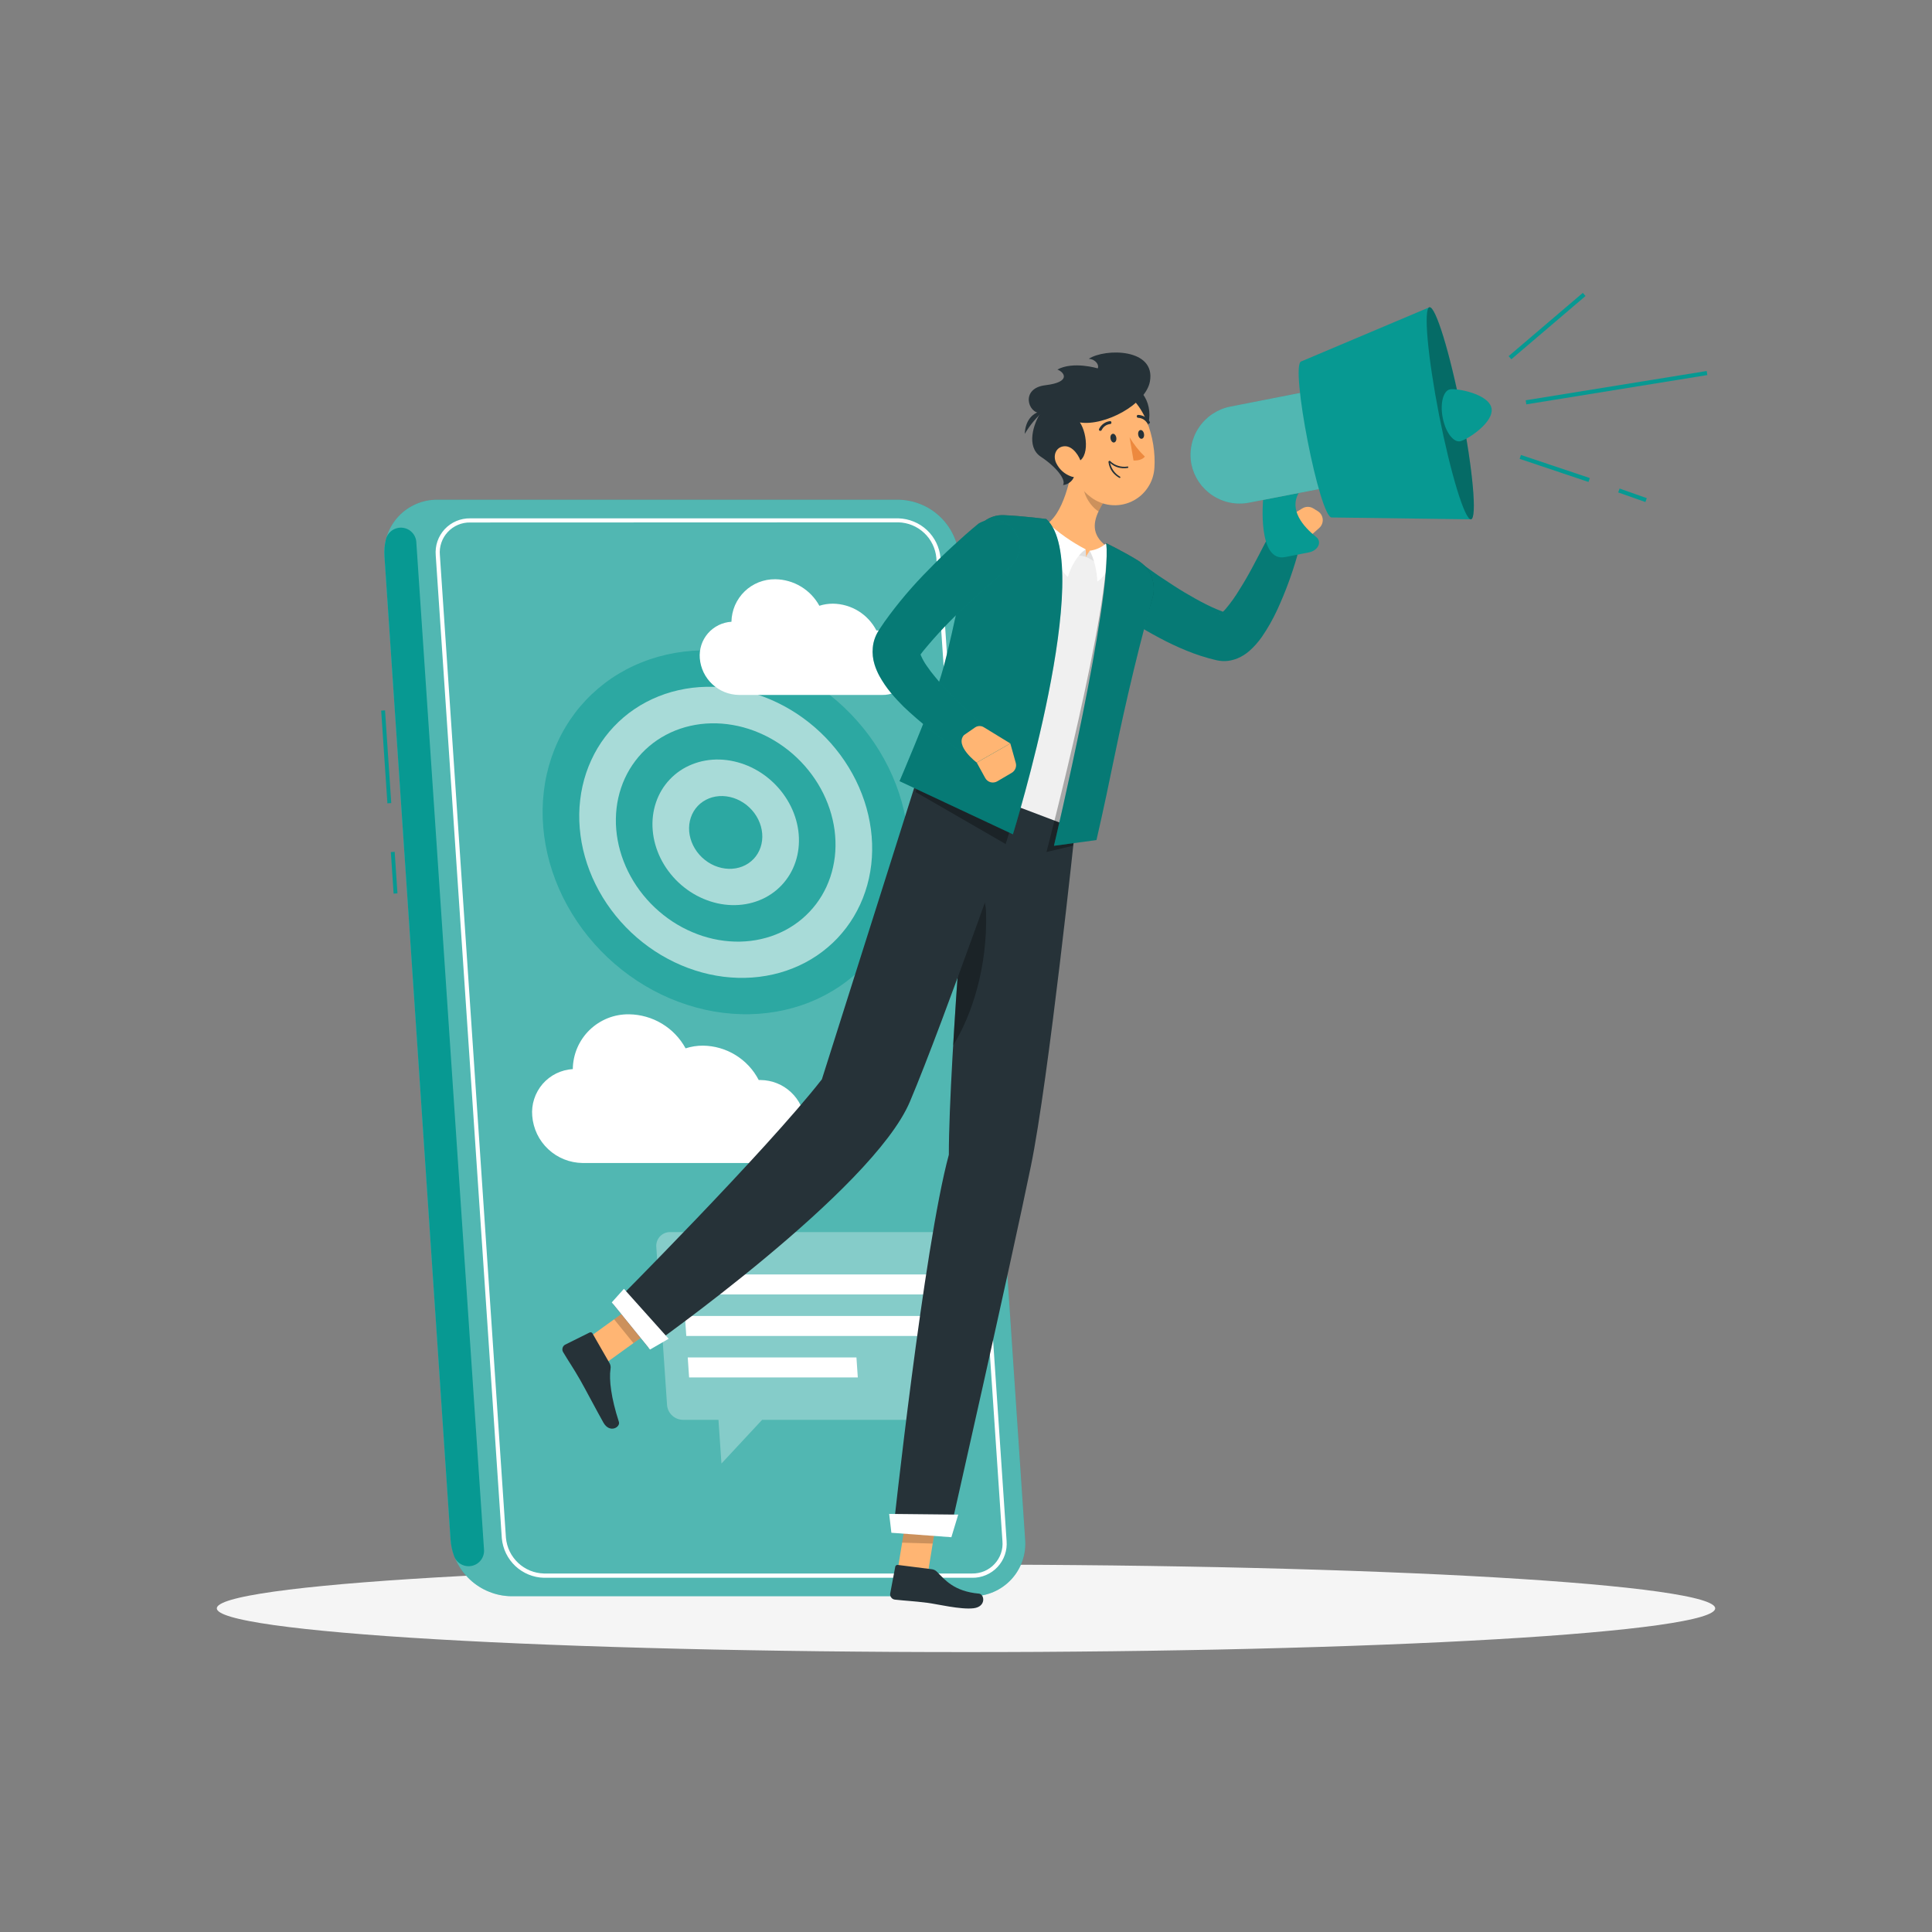 <?xml version="1.0" encoding="UTF-8"?><svg xmlns="http://www.w3.org/2000/svg" xmlns:xlink="http://www.w3.org/1999/xlink" contentScriptType="text/ecmascript" width="300" zoomAndPan="magnify" contentStyleType="text/css" viewBox="0 0 300 300" height="300" preserveAspectRatio="xMidYMid meet" version="1.0"><rect x="0" y="0" width="300" height="300" fill="#808080" stroke="none"/><defs><filter x="0%" y="0%" width="100%" xmlns:xlink="http://www.w3.org/1999/xlink" xlink:type="simple" xlink:actuate="onLoad" height="100%" id="filter-remove-color" xlink:show="other"><feColorMatrix values="0 0 0 0 1 0 0 0 0 1 0 0 0 0 1 0 0 0 1 0" color-interpolation-filters="sRGB"/></filter><mask id="mask-0"><g filter="url(#filter-remove-color)"><rect x="-30" width="360" fill="rgb(0%, 0%, 0%)" y="-30" height="360" fill-opacity="0.498"/></g></mask><clipPath id="clip-0"><rect x="0" width="82" y="0" height="82"/></clipPath></defs><path fill="rgb(96.078%, 96.078%, 96.078%)" d="M 266.336 249.742 C 266.336 249.855 266.289 249.965 266.195 250.078 C 266.102 250.188 265.961 250.301 265.773 250.41 C 265.586 250.52 265.355 250.629 265.074 250.742 C 264.797 250.852 264.469 250.961 264.098 251.07 C 263.727 251.18 263.309 251.285 262.848 251.395 C 262.387 251.504 261.879 251.609 261.324 251.715 C 260.773 251.82 260.176 251.926 259.535 252.031 C 258.891 252.137 258.207 252.242 257.48 252.344 C 256.75 252.445 255.98 252.547 255.164 252.648 C 254.352 252.75 253.496 252.848 252.598 252.945 C 251.699 253.043 250.762 253.141 249.781 253.234 C 248.805 253.332 247.785 253.426 246.727 253.516 C 245.672 253.609 244.574 253.699 243.441 253.789 C 242.305 253.879 241.137 253.969 239.926 254.055 C 238.719 254.141 237.477 254.223 236.199 254.305 C 234.918 254.387 233.605 254.469 232.262 254.547 C 230.914 254.625 229.535 254.703 228.125 254.777 C 226.715 254.852 225.273 254.922 223.801 254.996 C 222.328 255.066 220.828 255.133 219.301 255.199 C 217.77 255.266 216.215 255.328 214.633 255.391 C 213.047 255.453 211.441 255.512 209.809 255.57 C 208.176 255.625 206.52 255.68 204.84 255.734 C 203.16 255.785 201.461 255.836 199.738 255.883 C 198.02 255.93 196.277 255.977 194.52 256.02 C 192.762 256.062 190.984 256.102 189.191 256.141 C 187.398 256.176 185.594 256.211 183.77 256.242 C 181.949 256.277 180.113 256.305 178.266 256.332 C 176.422 256.359 174.562 256.383 172.695 256.406 C 170.828 256.426 168.953 256.445 167.07 256.461 C 165.188 256.48 163.297 256.492 161.402 256.504 C 159.508 256.516 157.609 256.523 155.707 256.527 C 153.805 256.535 151.902 256.535 150 256.535 C 148.098 256.535 146.191 256.535 144.293 256.527 C 142.391 256.523 140.492 256.516 138.598 256.504 C 136.703 256.492 134.812 256.48 132.93 256.461 C 131.047 256.445 129.172 256.426 127.305 256.406 C 125.438 256.383 123.578 256.359 121.734 256.332 C 119.887 256.305 118.051 256.277 116.23 256.242 C 114.406 256.211 112.602 256.176 110.809 256.141 C 109.016 256.102 107.238 256.062 105.48 256.02 C 103.723 255.977 101.98 255.93 100.262 255.883 C 98.539 255.836 96.84 255.785 95.16 255.734 C 93.48 255.68 91.824 255.625 90.191 255.57 C 88.559 255.512 86.953 255.453 85.367 255.391 C 83.785 255.328 82.23 255.266 80.699 255.199 C 79.172 255.133 77.672 255.066 76.199 254.996 C 74.727 254.922 73.285 254.852 71.875 254.777 C 70.465 254.703 69.086 254.625 67.738 254.547 C 66.395 254.469 65.082 254.387 63.801 254.305 C 62.523 254.223 61.281 254.141 60.074 254.055 C 58.863 253.969 57.695 253.879 56.559 253.789 C 55.426 253.699 54.328 253.609 53.273 253.516 C 52.215 253.426 51.195 253.332 50.219 253.234 C 49.238 253.141 48.301 253.043 47.402 252.945 C 46.504 252.848 45.648 252.75 44.836 252.648 C 44.02 252.547 43.25 252.445 42.52 252.344 C 41.793 252.242 41.109 252.137 40.465 252.031 C 39.824 251.926 39.227 251.82 38.676 251.715 C 38.121 251.609 37.613 251.504 37.152 251.395 C 36.691 251.285 36.273 251.18 35.902 251.07 C 35.531 250.961 35.203 250.852 34.926 250.742 C 34.645 250.629 34.414 250.52 34.227 250.41 C 34.039 250.301 33.898 250.188 33.805 250.078 C 33.711 249.965 33.664 249.855 33.664 249.742 C 33.664 249.633 33.711 249.523 33.805 249.41 C 33.898 249.301 34.039 249.188 34.227 249.078 C 34.414 248.969 34.645 248.855 34.926 248.746 C 35.203 248.637 35.531 248.527 35.902 248.418 C 36.273 248.309 36.691 248.203 37.152 248.094 C 37.613 247.984 38.121 247.879 38.676 247.773 C 39.227 247.664 39.824 247.559 40.465 247.457 C 41.109 247.352 41.793 247.246 42.52 247.145 C 43.25 247.043 44.02 246.941 44.836 246.84 C 45.648 246.738 46.504 246.641 47.402 246.543 C 48.301 246.445 49.238 246.348 50.219 246.254 C 51.195 246.156 52.215 246.062 53.273 245.969 C 54.328 245.879 55.426 245.789 56.559 245.699 C 57.695 245.609 58.863 245.52 60.074 245.434 C 61.281 245.348 62.523 245.266 63.801 245.184 C 65.082 245.102 66.395 245.02 67.738 244.941 C 69.086 244.863 70.465 244.785 71.875 244.711 C 73.285 244.637 74.727 244.562 76.199 244.492 C 77.672 244.422 79.172 244.355 80.699 244.289 C 82.23 244.223 83.785 244.16 85.367 244.098 C 86.953 244.035 88.559 243.977 90.191 243.918 C 91.824 243.859 93.48 243.805 95.16 243.754 C 96.84 243.703 98.539 243.652 100.262 243.605 C 101.98 243.555 103.723 243.512 105.48 243.469 C 107.238 243.426 109.016 243.387 110.809 243.348 C 112.602 243.312 114.406 243.277 116.23 243.246 C 118.051 243.211 119.887 243.184 121.734 243.156 C 123.578 243.129 125.438 243.105 127.305 243.082 C 129.172 243.062 131.047 243.043 132.93 243.027 C 134.812 243.008 136.703 242.996 138.598 242.984 C 140.492 242.973 142.391 242.965 144.293 242.961 C 146.191 242.953 148.098 242.953 150 242.953 C 151.902 242.953 153.805 242.953 155.707 242.961 C 157.609 242.965 159.508 242.973 161.402 242.984 C 163.297 242.996 165.188 243.008 167.07 243.027 C 168.953 243.043 170.828 243.062 172.695 243.082 C 174.562 243.105 176.422 243.129 178.266 243.156 C 180.113 243.184 181.949 243.211 183.77 243.246 C 185.594 243.277 187.398 243.312 189.191 243.348 C 190.984 243.387 192.762 243.426 194.52 243.469 C 196.277 243.512 198.02 243.555 199.738 243.605 C 201.461 243.652 203.16 243.703 204.84 243.754 C 206.52 243.805 208.176 243.859 209.809 243.918 C 211.441 243.977 213.047 244.035 214.633 244.098 C 216.215 244.16 217.77 244.223 219.301 244.289 C 220.828 244.355 222.328 244.422 223.801 244.492 C 225.273 244.562 226.715 244.637 228.125 244.711 C 229.535 244.785 230.914 244.863 232.262 244.941 C 233.605 245.02 234.918 245.102 236.199 245.184 C 237.477 245.266 238.719 245.348 239.926 245.434 C 241.137 245.52 242.305 245.609 243.441 245.699 C 244.574 245.789 245.672 245.879 246.727 245.969 C 247.785 246.062 248.805 246.156 249.781 246.254 C 250.762 246.348 251.699 246.445 252.598 246.543 C 253.496 246.641 254.352 246.738 255.164 246.84 C 255.98 246.941 256.75 247.043 257.48 247.145 C 258.207 247.246 258.891 247.352 259.535 247.457 C 260.176 247.559 260.773 247.664 261.324 247.773 C 261.879 247.879 262.387 247.984 262.848 248.094 C 263.309 248.203 263.727 248.309 264.098 248.418 C 264.469 248.527 264.797 248.637 265.074 248.746 C 265.355 248.855 265.586 248.969 265.773 249.078 C 265.961 249.188 266.102 249.301 266.195 249.41 C 266.289 249.523 266.336 249.633 266.336 249.742 Z M 266.336 249.742 " fill-opacity="1" fill-rule="nonzero"/><path fill="rgb(2.75%, 59.999%, 57.249%)" d="M 139.508 77.598 L 67.934 77.598 C 67.367 77.594 66.805 77.645 66.25 77.754 C 65.691 77.867 65.152 78.035 64.633 78.258 C 64.113 78.48 63.621 78.754 63.156 79.078 C 62.691 79.402 62.266 79.773 61.879 80.188 C 61.492 80.602 61.152 81.051 60.859 81.535 C 60.566 82.02 60.324 82.531 60.137 83.066 C 59.949 83.598 59.816 84.148 59.746 84.711 C 59.672 85.273 59.656 85.836 59.699 86.398 L 69.961 239.039 C 70.008 239.629 70.109 240.211 70.266 240.781 C 70.418 241.352 70.625 241.902 70.883 242.434 C 71.141 242.969 71.445 243.473 71.793 243.949 C 72.145 244.426 72.535 244.863 72.969 245.27 C 73.398 245.672 73.863 246.035 74.363 246.352 C 74.859 246.672 75.383 246.941 75.934 247.16 C 76.48 247.383 77.043 247.555 77.625 247.672 C 78.203 247.789 78.789 247.852 79.379 247.859 L 150.953 247.859 C 151.52 247.867 152.082 247.812 152.641 247.703 C 153.195 247.594 153.734 247.426 154.258 247.203 C 154.781 246.98 155.273 246.703 155.738 246.379 C 156.203 246.051 156.629 245.68 157.016 245.266 C 157.402 244.852 157.742 244.402 158.035 243.914 C 158.328 243.43 158.566 242.918 158.754 242.383 C 158.941 241.844 159.07 241.297 159.141 240.734 C 159.215 240.172 159.227 239.605 159.18 239.039 L 148.922 86.398 C 148.871 85.812 148.77 85.234 148.613 84.664 C 148.457 84.094 148.25 83.543 147.992 83.012 C 147.734 82.48 147.434 81.977 147.082 81.504 C 146.73 81.027 146.34 80.586 145.91 80.184 C 145.477 79.781 145.016 79.422 144.516 79.102 C 144.02 78.785 143.496 78.516 142.949 78.297 C 142.402 78.074 141.84 77.906 141.258 77.789 C 140.68 77.672 140.098 77.605 139.508 77.598 Z M 139.508 77.598 " fill-opacity="1" fill-rule="nonzero"/><path fill="rgb(100%, 100%, 100%)" d="M 139.508 77.598 L 67.934 77.598 C 67.367 77.594 66.805 77.645 66.25 77.754 C 65.691 77.867 65.152 78.035 64.633 78.258 C 64.113 78.48 63.621 78.754 63.156 79.078 C 62.691 79.402 62.266 79.773 61.879 80.188 C 61.492 80.602 61.152 81.051 60.859 81.535 C 60.566 82.02 60.324 82.531 60.137 83.066 C 59.949 83.598 59.816 84.148 59.746 84.711 C 59.672 85.273 59.656 85.836 59.699 86.398 L 69.961 239.039 C 70.008 239.629 70.109 240.211 70.266 240.781 C 70.418 241.352 70.625 241.902 70.883 242.434 C 71.141 242.969 71.445 243.473 71.793 243.949 C 72.145 244.426 72.535 244.863 72.969 245.27 C 73.398 245.672 73.863 246.035 74.363 246.352 C 74.859 246.672 75.383 246.941 75.934 247.16 C 76.48 247.383 77.043 247.555 77.625 247.672 C 78.203 247.789 78.789 247.852 79.379 247.859 L 150.953 247.859 C 151.52 247.867 152.082 247.812 152.641 247.703 C 153.195 247.594 153.734 247.426 154.258 247.203 C 154.781 246.98 155.273 246.703 155.738 246.379 C 156.203 246.051 156.629 245.68 157.016 245.266 C 157.402 244.852 157.742 244.402 158.035 243.914 C 158.328 243.43 158.566 242.918 158.754 242.383 C 158.941 241.844 159.07 241.297 159.141 240.734 C 159.215 240.172 159.227 239.605 159.18 239.039 L 148.922 86.398 C 148.871 85.812 148.77 85.234 148.613 84.664 C 148.457 84.094 148.25 83.543 147.992 83.012 C 147.734 82.48 147.434 81.977 147.082 81.504 C 146.73 81.027 146.34 80.586 145.91 80.184 C 145.477 79.781 145.016 79.422 144.516 79.102 C 144.02 78.785 143.496 78.516 142.949 78.297 C 142.402 78.074 141.84 77.906 141.258 77.789 C 140.68 77.672 140.098 77.605 139.508 77.598 Z M 139.508 77.598 " fill-opacity="0.298" fill-rule="nonzero"/><path fill="rgb(2.75%, 59.999%, 57.249%)" d="M 59.188 110.344 L 59.789 110.305 L 60.754 124.699 L 60.156 124.742 Z M 59.188 110.344 " fill-opacity="1" fill-rule="nonzero"/><path fill="rgb(2.75%, 59.999%, 57.249%)" d="M 60.688 132.312 L 61.285 132.27 L 61.719 138.723 L 61.121 138.766 Z M 60.688 132.312 " fill-opacity="1" fill-rule="nonzero"/><path fill="rgb(2.75%, 59.999%, 57.249%)" d="M 75.156 240.602 C 75.18 240.891 75.152 241.176 75.074 241.457 C 74.992 241.738 74.867 241.996 74.691 242.23 C 74.52 242.465 74.309 242.66 74.062 242.82 C 73.816 242.977 73.551 243.086 73.266 243.148 C 72.98 243.207 72.695 243.219 72.406 243.172 C 72.117 243.129 71.844 243.035 71.59 242.895 C 71.336 242.75 71.113 242.566 70.926 242.344 C 70.738 242.121 70.598 241.871 70.5 241.598 C 70.199 240.781 70.02 239.938 69.961 239.07 L 59.699 86.398 C 59.641 85.535 59.707 84.684 59.902 83.84 C 59.965 83.551 60.074 83.285 60.23 83.039 C 60.387 82.793 60.582 82.582 60.816 82.41 C 61.051 82.234 61.309 82.105 61.59 82.027 C 61.871 81.945 62.156 81.918 62.449 81.941 C 62.738 81.965 63.02 82.039 63.281 82.164 C 63.547 82.289 63.777 82.457 63.98 82.668 C 64.184 82.879 64.344 83.117 64.457 83.387 C 64.574 83.656 64.637 83.938 64.648 84.227 Z M 75.156 240.602 " fill-opacity="1" fill-rule="nonzero"/><path fill="rgb(100%, 100%, 100%)" d="M 150.953 244.996 L 84.457 244.996 C 84.047 244.988 83.641 244.938 83.242 244.855 C 82.84 244.77 82.449 244.648 82.07 244.492 C 81.695 244.336 81.332 244.148 80.988 243.926 C 80.645 243.707 80.32 243.453 80.023 243.176 C 79.727 242.895 79.453 242.59 79.211 242.258 C 78.969 241.93 78.758 241.582 78.578 241.215 C 78.398 240.844 78.254 240.465 78.145 240.07 C 78.031 239.676 77.961 239.273 77.922 238.867 L 67.66 86.23 C 67.629 85.863 67.637 85.496 67.68 85.129 C 67.723 84.762 67.805 84.402 67.926 84.051 C 68.047 83.703 68.203 83.367 68.391 83.051 C 68.582 82.734 68.805 82.441 69.055 82.168 C 69.309 81.898 69.586 81.656 69.887 81.445 C 70.191 81.23 70.512 81.055 70.852 80.91 C 71.195 80.766 71.547 80.656 71.91 80.586 C 72.273 80.516 72.637 80.484 73.008 80.488 L 139.508 80.488 C 139.914 80.5 140.32 80.551 140.719 80.633 C 141.121 80.719 141.512 80.84 141.887 80.996 C 142.266 81.148 142.629 81.34 142.973 81.559 C 143.316 81.781 143.637 82.031 143.938 82.312 C 144.234 82.59 144.508 82.895 144.75 83.227 C 144.992 83.555 145.203 83.902 145.383 84.27 C 145.562 84.637 145.707 85.02 145.82 85.414 C 145.93 85.809 146.004 86.207 146.039 86.617 L 156.301 239.258 C 156.332 239.625 156.324 239.992 156.281 240.359 C 156.234 240.727 156.152 241.082 156.031 241.434 C 155.91 241.781 155.758 242.117 155.566 242.434 C 155.375 242.75 155.156 243.043 154.902 243.316 C 154.652 243.586 154.375 243.828 154.07 244.039 C 153.77 244.25 153.445 244.43 153.105 244.574 C 152.766 244.719 152.414 244.828 152.051 244.898 C 151.691 244.973 151.324 245.004 150.953 244.996 Z M 73.008 81.133 C 72.684 81.125 72.359 81.152 72.039 81.215 C 71.719 81.277 71.41 81.371 71.109 81.5 C 70.809 81.629 70.527 81.785 70.258 81.973 C 69.992 82.16 69.75 82.371 69.527 82.609 C 69.305 82.848 69.109 83.109 68.941 83.387 C 68.777 83.668 68.641 83.961 68.535 84.27 C 68.43 84.578 68.355 84.895 68.316 85.219 C 68.277 85.543 68.273 85.867 68.305 86.191 L 78.562 238.801 C 78.598 239.168 78.664 239.531 78.762 239.887 C 78.859 240.242 78.992 240.586 79.152 240.918 C 79.316 241.25 79.504 241.566 79.727 241.863 C 79.945 242.16 80.188 242.434 80.457 242.688 C 80.727 242.941 81.016 243.168 81.328 243.367 C 81.637 243.566 81.965 243.738 82.305 243.879 C 82.648 244.02 83 244.125 83.359 244.203 C 83.723 244.277 84.086 244.32 84.457 244.332 L 150.953 244.332 C 151.281 244.34 151.602 244.309 151.922 244.246 C 152.242 244.188 152.551 244.09 152.852 243.965 C 153.152 243.836 153.434 243.68 153.703 243.492 C 153.969 243.305 154.215 243.094 154.434 242.852 C 154.656 242.613 154.852 242.355 155.02 242.074 C 155.188 241.797 155.324 241.504 155.43 241.195 C 155.535 240.887 155.605 240.57 155.645 240.246 C 155.684 239.922 155.688 239.598 155.656 239.273 L 145.398 86.641 C 145.363 86.273 145.301 85.91 145.199 85.555 C 145.102 85.199 144.969 84.855 144.809 84.523 C 144.648 84.191 144.457 83.875 144.238 83.578 C 144.02 83.281 143.773 83.004 143.504 82.754 C 143.234 82.5 142.945 82.273 142.637 82.074 C 142.324 81.875 142 81.703 141.656 81.562 C 141.316 81.422 140.965 81.312 140.602 81.238 C 140.242 81.16 139.875 81.117 139.508 81.109 Z M 73.008 81.133 " fill-opacity="1" fill-rule="nonzero"/><g mask="url(#mask-0)"><g transform="matrix(1, 0, 0, 1, 72, 88)"><g id="source-5" clip-path="url(#clip-0)"><path fill="rgb(2.75%, 59.999%, 57.249%)" d="M 59.047 21.82 C 59.758 22.492 60.438 23.195 61.086 23.926 C 61.734 24.656 62.352 25.414 62.93 26.195 C 63.512 26.98 64.051 27.785 64.559 28.613 C 65.062 29.441 65.531 30.289 65.957 31.152 C 66.383 32.016 66.77 32.895 67.113 33.789 C 67.457 34.68 67.754 35.582 68.012 36.496 C 68.27 37.406 68.48 38.324 68.648 39.25 C 68.816 40.172 68.941 41.094 69.02 42.02 C 69.098 42.945 69.129 43.867 69.113 44.785 C 69.102 45.703 69.039 46.613 68.934 47.516 C 68.832 48.418 68.68 49.309 68.484 50.188 C 68.289 51.062 68.051 51.926 67.766 52.77 C 67.484 53.613 67.156 54.438 66.789 55.242 C 66.418 56.047 66.008 56.824 65.559 57.578 C 65.105 58.336 64.617 59.062 64.086 59.762 C 63.559 60.461 62.992 61.125 62.391 61.762 C 61.789 62.398 61.156 63 60.488 63.566 C 59.82 64.133 59.121 64.664 58.395 65.156 C 57.664 65.648 56.91 66.102 56.129 66.516 C 55.344 66.93 54.539 67.301 53.715 67.629 C 52.887 67.961 52.039 68.246 51.172 68.492 C 50.309 68.734 49.43 68.934 48.531 69.09 C 47.637 69.246 46.734 69.355 45.816 69.422 C 44.902 69.484 43.98 69.508 43.051 69.48 C 42.125 69.453 41.195 69.383 40.262 69.266 C 39.332 69.152 38.402 68.992 37.477 68.785 C 36.555 68.578 35.637 68.328 34.727 68.035 C 33.812 67.742 32.914 67.406 32.027 67.031 C 31.141 66.652 30.27 66.234 29.418 65.777 C 28.562 65.316 27.727 64.82 26.91 64.285 C 26.098 63.75 25.309 63.18 24.539 62.57 C 23.773 61.965 23.035 61.324 22.324 60.652 C 21.613 59.98 20.934 59.277 20.285 58.547 C 19.637 57.816 19.023 57.059 18.441 56.277 C 17.863 55.492 17.32 54.688 16.816 53.859 C 16.309 53.031 15.844 52.184 15.414 51.32 C 14.988 50.457 14.605 49.578 14.262 48.684 C 13.918 47.793 13.617 46.891 13.359 45.977 C 13.102 45.066 12.891 44.148 12.723 43.223 C 12.555 42.301 12.434 41.379 12.355 40.453 C 12.277 39.527 12.246 38.605 12.258 37.688 C 12.273 36.77 12.332 35.859 12.438 34.957 C 12.543 34.055 12.691 33.164 12.887 32.285 C 13.082 31.41 13.324 30.547 13.605 29.703 C 13.891 28.859 14.215 28.035 14.586 27.23 C 14.953 26.426 15.363 25.648 15.816 24.895 C 16.266 24.137 16.758 23.41 17.285 22.711 C 17.812 22.012 18.379 21.348 18.98 20.711 C 19.582 20.074 20.219 19.473 20.887 18.906 C 21.555 18.34 22.25 17.809 22.98 17.316 C 23.707 16.824 24.465 16.371 25.246 15.957 C 26.027 15.543 26.832 15.172 27.66 14.844 C 28.488 14.512 29.332 14.227 30.199 13.98 C 31.066 13.738 31.945 13.539 32.84 13.383 C 33.734 13.227 34.641 13.117 35.555 13.051 C 36.473 12.988 37.395 12.965 38.32 12.992 C 39.25 13.02 40.18 13.09 41.109 13.207 C 42.043 13.32 42.969 13.48 43.895 13.688 C 44.82 13.895 45.738 14.145 46.648 14.438 C 47.559 14.73 48.457 15.066 49.344 15.441 C 50.23 15.82 51.102 16.238 51.957 16.695 C 52.812 17.156 53.645 17.652 54.461 18.188 C 55.273 18.723 56.066 19.293 56.832 19.902 C 57.598 20.508 58.336 21.148 59.047 21.82 Z M 59.047 21.82 " fill-opacity="1" fill-rule="nonzero"/><path fill="rgb(100%, 100%, 100%)" d="M 55.375 25.711 C 55.945 26.246 56.488 26.809 57.008 27.395 C 57.523 27.98 58.016 28.586 58.48 29.211 C 58.945 29.84 59.379 30.484 59.781 31.145 C 60.188 31.809 60.559 32.484 60.902 33.176 C 61.242 33.867 61.551 34.57 61.824 35.285 C 62.102 36 62.34 36.719 62.547 37.449 C 62.75 38.18 62.922 38.914 63.055 39.652 C 63.191 40.391 63.289 41.129 63.352 41.871 C 63.414 42.609 63.438 43.348 63.426 44.082 C 63.418 44.816 63.367 45.543 63.285 46.266 C 63.199 46.988 63.082 47.699 62.926 48.402 C 62.77 49.105 62.578 49.793 62.348 50.469 C 62.121 51.145 61.863 51.805 61.566 52.445 C 61.27 53.09 60.941 53.711 60.582 54.316 C 60.223 54.922 59.828 55.504 59.406 56.062 C 58.984 56.621 58.531 57.152 58.051 57.664 C 57.57 58.172 57.062 58.652 56.527 59.105 C 55.992 59.559 55.434 59.984 54.852 60.379 C 54.27 60.77 53.664 61.133 53.039 61.465 C 52.414 61.797 51.77 62.094 51.105 62.355 C 50.445 62.621 49.77 62.852 49.074 63.047 C 48.383 63.242 47.68 63.402 46.965 63.523 C 46.246 63.648 45.523 63.738 44.789 63.789 C 44.059 63.84 43.32 63.855 42.578 63.836 C 41.836 63.816 41.094 63.758 40.348 63.668 C 39.602 63.574 38.859 63.445 38.121 63.281 C 37.379 63.117 36.645 62.914 35.918 62.68 C 35.188 62.445 34.469 62.18 33.762 61.875 C 33.051 61.574 32.355 61.238 31.672 60.871 C 30.988 60.508 30.32 60.109 29.668 59.68 C 29.016 59.25 28.383 58.797 27.77 58.309 C 27.156 57.824 26.566 57.312 25.996 56.773 C 25.43 56.238 24.887 55.676 24.367 55.09 C 23.848 54.508 23.355 53.898 22.895 53.273 C 22.43 52.648 21.996 52.004 21.59 51.34 C 21.184 50.676 20.812 50 20.473 49.309 C 20.129 48.617 19.82 47.914 19.547 47.199 C 19.273 46.488 19.031 45.766 18.828 45.035 C 18.621 44.305 18.449 43.57 18.316 42.832 C 18.184 42.094 18.086 41.355 18.023 40.613 C 17.961 39.875 17.934 39.137 17.945 38.402 C 17.957 37.668 18.004 36.941 18.09 36.219 C 18.172 35.496 18.293 34.785 18.449 34.082 C 18.605 33.383 18.797 32.691 19.023 32.016 C 19.25 31.34 19.512 30.68 19.809 30.039 C 20.102 29.395 20.43 28.773 20.789 28.168 C 21.152 27.562 21.543 26.984 21.965 26.426 C 22.391 25.863 22.844 25.332 23.324 24.824 C 23.805 24.312 24.312 23.832 24.848 23.379 C 25.379 22.926 25.938 22.5 26.523 22.109 C 27.105 21.715 27.707 21.352 28.336 21.02 C 28.961 20.691 29.605 20.391 30.266 20.129 C 30.926 19.863 31.605 19.633 32.297 19.438 C 32.988 19.242 33.695 19.086 34.41 18.961 C 35.125 18.836 35.852 18.746 36.582 18.695 C 37.316 18.645 38.051 18.629 38.797 18.648 C 39.539 18.668 40.281 18.727 41.027 18.82 C 41.77 18.91 42.512 19.039 43.254 19.203 C 43.992 19.371 44.727 19.57 45.457 19.805 C 46.184 20.039 46.902 20.305 47.613 20.609 C 48.32 20.91 49.02 21.246 49.703 21.613 C 50.387 21.98 51.055 22.375 51.707 22.805 C 52.355 23.234 52.988 23.691 53.602 24.176 C 54.215 24.66 54.805 25.172 55.375 25.711 Z M 55.375 25.711 " fill-opacity="1" fill-rule="nonzero"/><path fill="rgb(2.75%, 59.999%, 57.249%)" d="M 51.703 29.621 C 52.129 30.023 52.535 30.445 52.926 30.883 C 53.312 31.32 53.684 31.777 54.031 32.246 C 54.379 32.715 54.703 33.199 55.008 33.695 C 55.312 34.191 55.59 34.699 55.848 35.219 C 56.102 35.738 56.332 36.266 56.539 36.801 C 56.746 37.336 56.926 37.879 57.078 38.426 C 57.234 38.973 57.359 39.523 57.461 40.078 C 57.562 40.629 57.637 41.184 57.68 41.738 C 57.727 42.293 57.746 42.848 57.738 43.398 C 57.73 43.949 57.695 44.496 57.633 45.035 C 57.566 45.578 57.477 46.113 57.359 46.637 C 57.242 47.164 57.102 47.68 56.93 48.188 C 56.758 48.695 56.562 49.188 56.344 49.672 C 56.121 50.152 55.875 50.621 55.605 51.074 C 55.332 51.527 55.039 51.961 54.723 52.383 C 54.406 52.801 54.066 53.203 53.703 53.582 C 53.344 53.965 52.961 54.324 52.562 54.664 C 52.16 55.004 51.742 55.324 51.305 55.617 C 50.867 55.914 50.414 56.184 49.945 56.434 C 49.477 56.68 48.992 56.902 48.496 57.102 C 48 57.301 47.492 57.473 46.973 57.617 C 46.453 57.766 45.926 57.883 45.391 57.977 C 44.852 58.07 44.309 58.137 43.762 58.176 C 43.211 58.215 42.656 58.227 42.102 58.211 C 41.543 58.195 40.988 58.152 40.43 58.082 C 39.871 58.012 39.312 57.918 38.758 57.793 C 38.203 57.668 37.652 57.52 37.105 57.344 C 36.559 57.168 36.02 56.965 35.488 56.738 C 34.957 56.512 34.434 56.262 33.922 55.988 C 33.41 55.711 32.906 55.414 32.418 55.094 C 31.93 54.77 31.457 54.43 30.996 54.062 C 30.535 53.699 30.094 53.316 29.668 52.914 C 29.242 52.508 28.832 52.09 28.445 51.648 C 28.055 51.211 27.688 50.758 27.34 50.285 C 26.992 49.816 26.664 49.332 26.363 48.836 C 26.059 48.34 25.781 47.832 25.523 47.312 C 25.27 46.793 25.035 46.266 24.832 45.73 C 24.625 45.195 24.445 44.656 24.293 44.109 C 24.137 43.559 24.008 43.008 23.91 42.457 C 23.809 41.902 23.734 41.348 23.688 40.793 C 23.641 40.238 23.621 39.684 23.633 39.133 C 23.641 38.582 23.676 38.039 23.738 37.496 C 23.801 36.953 23.891 36.422 24.008 35.895 C 24.125 35.367 24.27 34.852 24.441 34.344 C 24.609 33.836 24.805 33.344 25.027 32.859 C 25.25 32.379 25.496 31.91 25.766 31.457 C 26.035 31.008 26.332 30.57 26.648 30.152 C 26.965 29.73 27.305 29.332 27.664 28.949 C 28.027 28.57 28.406 28.207 28.809 27.867 C 29.207 27.527 29.629 27.211 30.066 26.914 C 30.504 26.621 30.957 26.348 31.426 26.102 C 31.895 25.852 32.375 25.629 32.871 25.43 C 33.371 25.234 33.879 25.062 34.395 24.914 C 34.914 24.77 35.445 24.648 35.98 24.555 C 36.516 24.461 37.062 24.395 37.609 24.355 C 38.16 24.32 38.711 24.305 39.27 24.32 C 39.824 24.336 40.383 24.379 40.941 24.449 C 41.5 24.52 42.059 24.617 42.613 24.738 C 43.168 24.863 43.719 25.012 44.266 25.188 C 44.809 25.363 45.348 25.566 45.883 25.793 C 46.414 26.02 46.938 26.27 47.449 26.547 C 47.961 26.82 48.461 27.121 48.949 27.441 C 49.438 27.762 49.914 28.105 50.375 28.469 C 50.832 28.832 51.277 29.215 51.703 29.621 Z M 51.703 29.621 " fill-opacity="1" fill-rule="nonzero"/><path fill="rgb(100%, 100%, 100%)" d="M 48.031 33.473 C 48.602 34.012 49.121 34.598 49.586 35.227 C 50.051 35.855 50.453 36.516 50.797 37.207 C 51.141 37.902 51.414 38.613 51.621 39.344 C 51.824 40.078 51.961 40.812 52.023 41.555 C 52.082 42.297 52.074 43.031 51.988 43.754 C 51.902 44.477 51.75 45.18 51.52 45.855 C 51.293 46.535 51 47.176 50.637 47.781 C 50.273 48.387 49.852 48.945 49.371 49.453 C 48.887 49.965 48.355 50.418 47.77 50.812 C 47.188 51.207 46.562 51.539 45.898 51.801 C 45.234 52.066 44.543 52.262 43.824 52.387 C 43.109 52.512 42.375 52.562 41.633 52.543 C 40.887 52.523 40.145 52.43 39.402 52.266 C 38.66 52.098 37.934 51.863 37.223 51.562 C 36.512 51.258 35.828 50.895 35.176 50.465 C 34.523 50.035 33.91 49.551 33.34 49.012 C 32.77 48.473 32.254 47.887 31.789 47.258 C 31.32 46.633 30.918 45.969 30.574 45.277 C 30.234 44.582 29.961 43.871 29.754 43.141 C 29.547 42.406 29.414 41.672 29.352 40.93 C 29.289 40.188 29.301 39.453 29.383 38.73 C 29.469 38.008 29.625 37.305 29.852 36.629 C 30.078 35.949 30.375 35.309 30.734 34.703 C 31.098 34.098 31.52 33.539 32.004 33.031 C 32.484 32.52 33.02 32.066 33.602 31.672 C 34.188 31.277 34.812 30.949 35.477 30.684 C 36.141 30.418 36.828 30.223 37.547 30.098 C 38.266 29.973 38.996 29.922 39.742 29.941 C 40.484 29.965 41.227 30.055 41.969 30.223 C 42.711 30.387 43.438 30.621 44.152 30.922 C 44.863 31.227 45.543 31.59 46.199 32.02 C 46.852 32.449 47.461 32.934 48.031 33.473 Z M 48.031 33.473 " fill-opacity="1" fill-rule="nonzero"/><path fill="rgb(2.75%, 59.999%, 57.249%)" d="M 44.359 37.379 C 44.645 37.648 44.902 37.938 45.137 38.254 C 45.367 38.566 45.57 38.898 45.742 39.246 C 45.91 39.59 46.047 39.945 46.152 40.312 C 46.254 40.68 46.32 41.047 46.352 41.418 C 46.383 41.789 46.379 42.156 46.336 42.52 C 46.293 42.879 46.215 43.23 46.102 43.57 C 45.988 43.906 45.84 44.227 45.66 44.531 C 45.48 44.832 45.27 45.113 45.027 45.367 C 44.785 45.621 44.52 45.848 44.227 46.047 C 43.934 46.242 43.621 46.41 43.289 46.543 C 42.957 46.672 42.613 46.77 42.254 46.832 C 41.895 46.895 41.527 46.922 41.156 46.91 C 40.785 46.898 40.414 46.855 40.043 46.77 C 39.672 46.688 39.309 46.57 38.953 46.422 C 38.598 46.27 38.254 46.086 37.93 45.871 C 37.602 45.656 37.297 45.414 37.012 45.145 C 36.727 44.875 36.469 44.582 36.234 44.27 C 36.004 43.953 35.801 43.625 35.629 43.277 C 35.457 42.93 35.32 42.574 35.219 42.207 C 35.117 41.844 35.047 41.473 35.016 41.102 C 34.988 40.73 34.992 40.367 35.035 40.004 C 35.078 39.641 35.156 39.293 35.27 38.953 C 35.383 38.613 35.531 38.293 35.711 37.992 C 35.891 37.688 36.102 37.41 36.344 37.152 C 36.586 36.898 36.852 36.672 37.145 36.477 C 37.438 36.277 37.75 36.113 38.082 35.98 C 38.41 35.848 38.758 35.75 39.117 35.688 C 39.477 35.625 39.84 35.602 40.215 35.609 C 40.586 35.621 40.957 35.668 41.328 35.75 C 41.699 35.832 42.062 35.949 42.418 36.102 C 42.773 36.254 43.113 36.438 43.441 36.652 C 43.77 36.863 44.074 37.105 44.359 37.379 Z M 44.359 37.379 " fill-opacity="1" fill-rule="nonzero"/></g></g></g><path fill="rgb(100%, 100%, 100%)" d="M 118.133 167.707 C 118.027 167.707 117.926 167.707 117.816 167.707 C 117.402 166.91 116.895 166.184 116.285 165.527 C 115.676 164.871 114.992 164.309 114.23 163.84 C 113.469 163.367 112.656 163.008 111.797 162.758 C 110.938 162.508 110.059 162.379 109.164 162.367 C 108.238 162.363 107.34 162.504 106.457 162.785 C 106.027 161.996 105.5 161.273 104.875 160.625 C 104.254 159.973 103.555 159.418 102.781 158.953 C 102.012 158.488 101.191 158.133 100.324 157.887 C 99.457 157.641 98.574 157.512 97.676 157.5 C 97.109 157.492 96.547 157.539 95.988 157.641 C 95.434 157.742 94.891 157.898 94.363 158.109 C 93.84 158.32 93.34 158.578 92.863 158.887 C 92.387 159.195 91.949 159.547 91.543 159.941 C 91.137 160.336 90.773 160.766 90.453 161.234 C 90.133 161.703 89.859 162.195 89.637 162.715 C 89.414 163.234 89.246 163.773 89.129 164.328 C 89.012 164.883 88.949 165.441 88.945 166.008 C 88.496 166.035 88.055 166.105 87.621 166.219 C 87.188 166.336 86.77 166.492 86.367 166.688 C 85.965 166.887 85.586 167.125 85.23 167.398 C 84.875 167.672 84.551 167.98 84.258 168.316 C 83.965 168.656 83.707 169.023 83.488 169.414 C 83.266 169.805 83.086 170.211 82.949 170.641 C 82.809 171.066 82.715 171.5 82.664 171.945 C 82.613 172.395 82.605 172.84 82.645 173.285 C 82.684 173.773 82.766 174.254 82.895 174.727 C 83.02 175.199 83.191 175.66 83.402 176.102 C 83.617 176.543 83.867 176.961 84.156 177.355 C 84.445 177.75 84.77 178.113 85.129 178.449 C 85.488 178.785 85.871 179.082 86.285 179.348 C 86.699 179.609 87.133 179.832 87.586 180.016 C 88.039 180.199 88.508 180.34 88.988 180.434 C 89.469 180.531 89.953 180.582 90.445 180.59 L 119.016 180.59 C 119.43 180.594 119.84 180.555 120.25 180.473 C 120.656 180.395 121.047 180.27 121.43 180.105 C 121.812 179.945 122.172 179.742 122.512 179.504 C 122.852 179.266 123.16 178.992 123.441 178.691 C 123.727 178.387 123.973 178.059 124.188 177.703 C 124.402 177.348 124.574 176.973 124.711 176.582 C 124.848 176.188 124.938 175.785 124.992 175.375 C 125.043 174.965 125.051 174.551 125.016 174.137 C 124.98 173.707 124.906 173.285 124.793 172.867 C 124.68 172.453 124.527 172.047 124.34 171.66 C 124.152 171.27 123.93 170.902 123.676 170.555 C 123.418 170.207 123.133 169.887 122.816 169.59 C 122.504 169.297 122.164 169.035 121.801 168.801 C 121.434 168.57 121.051 168.375 120.652 168.211 C 120.25 168.051 119.84 167.926 119.418 167.844 C 118.992 167.758 118.566 167.711 118.133 167.707 Z M 118.133 167.707 " fill-opacity="1" fill-rule="nonzero"/><path fill="rgb(100%, 100%, 100%)" d="M 136.332 97.895 L 136.086 97.895 C 135.766 97.277 135.367 96.711 134.891 96.199 C 134.418 95.688 133.883 95.25 133.289 94.883 C 132.695 94.516 132.062 94.238 131.395 94.043 C 130.723 93.848 130.039 93.746 129.344 93.738 C 128.621 93.738 127.918 93.844 127.23 94.062 C 126.895 93.445 126.48 92.887 125.996 92.379 C 125.508 91.871 124.965 91.438 124.363 91.078 C 123.762 90.715 123.125 90.438 122.449 90.246 C 121.773 90.055 121.086 89.953 120.383 89.945 C 119.945 89.941 119.508 89.977 119.074 90.055 C 118.641 90.137 118.223 90.258 117.812 90.418 C 117.402 90.582 117.016 90.781 116.645 91.02 C 116.273 91.258 115.934 91.531 115.617 91.84 C 115.301 92.145 115.02 92.48 114.77 92.84 C 114.52 93.203 114.305 93.586 114.129 93.988 C 113.957 94.395 113.82 94.812 113.73 95.242 C 113.637 95.672 113.586 96.105 113.578 96.547 C 113.23 96.566 112.887 96.621 112.551 96.711 C 112.211 96.801 111.887 96.922 111.57 97.078 C 111.258 97.234 110.961 97.418 110.684 97.633 C 110.41 97.844 110.156 98.082 109.926 98.348 C 109.699 98.613 109.496 98.898 109.324 99.203 C 109.152 99.508 109.012 99.824 108.906 100.156 C 108.797 100.492 108.723 100.832 108.684 101.18 C 108.641 101.527 108.637 101.875 108.664 102.223 C 108.695 102.602 108.762 102.977 108.859 103.344 C 108.961 103.715 109.094 104.07 109.258 104.414 C 109.426 104.758 109.621 105.082 109.848 105.391 C 110.074 105.699 110.324 105.98 110.605 106.242 C 110.883 106.504 111.184 106.738 111.504 106.941 C 111.824 107.148 112.164 107.32 112.52 107.465 C 112.871 107.605 113.234 107.715 113.609 107.789 C 113.984 107.863 114.363 107.906 114.742 107.91 L 137.016 107.91 C 137.34 107.914 137.66 107.887 137.977 107.824 C 138.297 107.762 138.602 107.664 138.902 107.539 C 139.199 107.41 139.48 107.254 139.746 107.07 C 140.012 106.883 140.254 106.672 140.473 106.434 C 140.695 106.199 140.887 105.941 141.055 105.664 C 141.223 105.387 141.359 105.094 141.465 104.789 C 141.57 104.48 141.641 104.168 141.684 103.848 C 141.723 103.527 141.73 103.203 141.703 102.883 C 141.672 102.547 141.613 102.219 141.523 101.895 C 141.434 101.574 141.312 101.262 141.168 100.957 C 141.02 100.656 140.844 100.371 140.645 100.102 C 140.445 99.832 140.223 99.586 139.977 99.355 C 139.73 99.129 139.465 98.922 139.184 98.742 C 138.898 98.562 138.602 98.414 138.289 98.289 C 137.977 98.164 137.656 98.066 137.328 98 C 137 97.938 136.668 97.902 136.332 97.895 Z M 136.332 97.895 " fill-opacity="1" fill-rule="nonzero"/><path fill="rgb(100%, 100%, 100%)" d="M 145.199 191.316 L 104.062 191.316 C 103.762 191.312 103.477 191.371 103.199 191.488 C 102.922 191.605 102.684 191.773 102.477 191.996 C 102.273 192.215 102.121 192.469 102.02 192.75 C 101.922 193.035 101.887 193.328 101.91 193.625 L 103.578 218.16 C 103.602 218.473 103.68 218.77 103.816 219.051 C 103.953 219.332 104.133 219.582 104.363 219.793 C 104.59 220.008 104.848 220.172 105.141 220.289 C 105.43 220.406 105.73 220.465 106.043 220.469 L 111.562 220.469 L 112.027 227.258 L 118.344 220.469 L 147.145 220.469 C 147.445 220.473 147.734 220.418 148.012 220.301 C 148.289 220.184 148.527 220.012 148.734 219.793 C 148.938 219.574 149.09 219.32 149.188 219.035 C 149.285 218.75 149.324 218.461 149.297 218.16 L 147.637 193.625 C 147.609 193.316 147.531 193.023 147.398 192.742 C 147.266 192.465 147.086 192.219 146.859 192.004 C 146.637 191.793 146.379 191.625 146.094 191.508 C 145.809 191.387 145.508 191.324 145.199 191.316 Z M 145.199 191.316 " fill-opacity="0.298" fill-rule="nonzero"/><path fill="rgb(100%, 100%, 100%)" d="M 144.883 207.445 L 106.566 207.445 L 106.355 204.344 L 144.68 204.344 Z M 144.883 207.445 " fill-opacity="1" fill-rule="nonzero"/><path fill="rgb(100%, 100%, 100%)" d="M 133.199 213.887 L 107.004 213.887 L 106.793 210.785 L 132.988 210.785 Z M 133.199 213.887 " fill-opacity="1" fill-rule="nonzero"/><path fill="rgb(100%, 100%, 100%)" d="M 144.449 201 L 106.129 201 L 105.918 197.898 L 144.238 197.898 Z M 144.449 201 " fill-opacity="1" fill-rule="nonzero"/><path fill="rgb(2.75%, 59.999%, 57.249%)" d="M 177.383 87.602 L 178.961 88.734 C 179.512 89.133 180.062 89.512 180.617 89.867 C 181.727 90.605 182.844 91.344 183.973 92.016 C 185.102 92.688 186.238 93.324 187.367 93.887 C 188.426 94.422 189.52 94.875 190.645 95.25 C 190.391 95.188 190.137 95.176 189.883 95.215 C 189.73 95.234 189.582 95.273 189.445 95.34 C 189.27 95.43 189.324 95.438 189.414 95.383 C 189.762 95.141 190.074 94.855 190.344 94.531 C 191.137 93.586 191.848 92.586 192.48 91.531 C 193.184 90.426 193.855 89.258 194.496 88.055 C 195.137 86.855 195.781 85.625 196.375 84.457 L 196.414 84.379 C 196.566 84.078 196.77 83.816 197.02 83.594 C 197.27 83.367 197.551 83.195 197.863 83.078 C 198.176 82.957 198.5 82.898 198.836 82.902 C 199.172 82.902 199.496 82.965 199.809 83.086 C 200.121 83.211 200.402 83.383 200.648 83.613 C 200.895 83.84 201.094 84.102 201.242 84.402 C 201.391 84.703 201.48 85.02 201.512 85.355 C 201.543 85.688 201.512 86.016 201.422 86.34 C 200.602 89.203 199.574 91.988 198.328 94.691 C 197.656 96.148 196.867 97.539 195.961 98.863 C 195.391 99.684 194.734 100.426 193.984 101.09 C 193.438 101.566 192.828 101.945 192.156 102.227 C 191.684 102.422 191.195 102.551 190.691 102.617 C 190.086 102.688 189.484 102.652 188.891 102.516 C 187.285 102.145 185.723 101.641 184.199 101.012 C 182.777 100.43 181.391 99.777 180.035 99.047 C 178.703 98.34 177.406 97.594 176.141 96.809 C 175.512 96.414 174.887 96.012 174.27 95.609 C 173.652 95.207 173.07 94.789 172.391 94.297 C 172.012 93.945 171.711 93.543 171.48 93.082 C 171.25 92.621 171.109 92.133 171.059 91.621 C 171.008 91.105 171.051 90.602 171.188 90.105 C 171.32 89.609 171.539 89.152 171.844 88.734 C 172.148 88.316 172.516 87.969 172.945 87.688 C 173.379 87.406 173.848 87.211 174.352 87.102 C 174.852 86.996 175.359 86.977 175.871 87.055 C 176.379 87.133 176.859 87.297 177.305 87.551 Z M 177.383 87.602 " fill-opacity="1" fill-rule="nonzero"/><path fill="rgb(0%, 0%, 0%)" d="M 177.383 87.602 L 178.961 88.734 C 179.512 89.133 180.062 89.512 180.617 89.867 C 181.727 90.605 182.844 91.344 183.973 92.016 C 185.102 92.688 186.238 93.324 187.367 93.887 C 188.426 94.422 189.52 94.875 190.645 95.25 C 190.391 95.188 190.137 95.176 189.883 95.215 C 189.73 95.234 189.582 95.273 189.445 95.34 C 189.27 95.43 189.324 95.438 189.414 95.383 C 189.762 95.141 190.074 94.855 190.344 94.531 C 191.137 93.586 191.848 92.586 192.48 91.531 C 193.184 90.426 193.855 89.258 194.496 88.055 C 195.137 86.855 195.781 85.625 196.375 84.457 L 196.414 84.379 C 196.566 84.078 196.77 83.816 197.02 83.594 C 197.27 83.367 197.551 83.195 197.863 83.078 C 198.176 82.957 198.5 82.898 198.836 82.902 C 199.172 82.902 199.496 82.965 199.809 83.086 C 200.121 83.211 200.402 83.383 200.648 83.613 C 200.895 83.84 201.094 84.102 201.242 84.402 C 201.391 84.703 201.48 85.02 201.512 85.355 C 201.543 85.688 201.512 86.016 201.422 86.34 C 200.602 89.203 199.574 91.988 198.328 94.691 C 197.656 96.148 196.867 97.539 195.961 98.863 C 195.391 99.684 194.734 100.426 193.984 101.09 C 193.438 101.566 192.828 101.945 192.156 102.227 C 191.684 102.422 191.195 102.551 190.691 102.617 C 190.086 102.688 189.484 102.652 188.891 102.516 C 187.285 102.145 185.723 101.641 184.199 101.012 C 182.777 100.43 181.391 99.777 180.035 99.047 C 178.703 98.34 177.406 97.594 176.141 96.809 C 175.512 96.414 174.887 96.012 174.27 95.609 C 173.652 95.207 173.07 94.789 172.391 94.297 C 172.012 93.945 171.711 93.543 171.48 93.082 C 171.25 92.621 171.109 92.133 171.059 91.621 C 171.008 91.105 171.051 90.602 171.188 90.105 C 171.32 89.609 171.539 89.152 171.844 88.734 C 172.148 88.316 172.516 87.969 172.945 87.688 C 173.379 87.406 173.848 87.211 174.352 87.102 C 174.852 86.996 175.359 86.977 175.871 87.055 C 176.379 87.133 176.859 87.297 177.305 87.551 Z M 177.383 87.602 " fill-opacity="0.2" fill-rule="nonzero"/><path fill="rgb(100%, 70.979%, 45.099%)" d="M 197.887 83.336 L 199.512 80.586 L 202.633 83.953 C 202.164 84.969 201.406 85.68 200.363 86.082 C 199.879 86.246 199.426 86.188 199.004 85.902 L 198.402 85.52 C 198.227 85.402 198.078 85.262 197.961 85.09 C 197.84 84.918 197.754 84.734 197.707 84.527 C 197.66 84.324 197.648 84.121 197.68 83.914 C 197.711 83.707 197.781 83.516 197.887 83.336 Z M 197.887 83.336 " fill-opacity="1" fill-rule="nonzero"/><path fill="rgb(100%, 70.979%, 45.099%)" d="M 203.934 78.949 L 204.625 79.375 C 204.844 79.512 205.02 79.688 205.156 79.906 C 205.289 80.129 205.367 80.367 205.391 80.625 C 205.414 80.879 205.375 81.129 205.281 81.367 C 205.184 81.609 205.039 81.812 204.848 81.984 L 202.633 83.953 L 199.512 80.586 L 202.23 78.941 C 202.492 78.781 202.777 78.703 203.082 78.703 C 203.391 78.703 203.672 78.785 203.934 78.949 Z M 203.934 78.949 " fill-opacity="1" fill-rule="nonzero"/><path fill="rgb(100%, 70.979%, 45.099%)" d="M 139.211 244.871 L 143.965 245.012 L 145.754 234.008 L 141.008 233.867 Z M 139.211 244.871 " fill-opacity="1" fill-rule="nonzero"/><path fill="rgb(14.899%, 19.609%, 21.959%)" d="M 144.715 243.672 L 139.402 243 C 139.312 242.984 139.227 243.004 139.152 243.062 C 139.074 243.117 139.031 243.191 139.016 243.281 L 138.227 247.445 C 138.199 247.676 138.254 247.883 138.395 248.066 C 138.535 248.25 138.719 248.355 138.949 248.387 C 140.801 248.594 141.695 248.594 144.031 248.887 C 145.465 249.07 149.203 249.973 151.188 249.727 C 153.176 249.48 152.875 247.531 152.012 247.457 C 148.141 247.121 146.688 245.281 145.488 244.062 C 145.273 243.844 145.016 243.715 144.715 243.672 Z M 144.715 243.672 " fill-opacity="1" fill-rule="nonzero"/><path fill="rgb(0%, 0%, 0%)" d="M 141 233.875 L 145.754 234.012 L 144.828 239.684 L 140.074 239.543 Z M 141 233.875 " fill-opacity="0.2" fill-rule="nonzero"/><path fill="rgb(14.899%, 19.609%, 21.959%)" d="M 166.973 128.398 C 166.973 128.398 162.828 167.754 160.066 181.121 C 157.066 195.762 147.367 238.59 147.367 238.59 L 138.672 237.949 C 138.672 237.949 143.438 193.645 147.336 179.305 C 147.336 164.41 150.938 122.676 150.938 122.676 Z M 166.973 128.398 " fill-opacity="1" fill-rule="nonzero"/><path fill="rgb(0%, 0%, 0%)" d="M 153.121 141.703 C 153.043 138.625 151.375 137.633 149.73 137.672 C 149.129 145.074 148.488 154.152 148.004 162.344 C 150.918 157.613 153.336 150.254 153.121 141.703 Z M 153.121 141.703 " fill-opacity="0.298" fill-rule="nonzero"/><path fill="rgb(100%, 100%, 100%)" d="M 138.414 238.008 L 147.727 238.699 L 148.793 235.188 L 138.07 235.078 Z M 138.414 238.008 " fill-opacity="1" fill-rule="nonzero"/><path fill="rgb(100%, 70.979%, 45.099%)" d="M 91.027 207.988 L 94.02 211.691 L 102.977 205.23 L 99.977 201.535 Z M 91.027 207.988 " fill-opacity="1" fill-rule="nonzero"/><path fill="rgb(14.899%, 19.609%, 21.959%)" d="M 94.668 211.699 L 92.004 207.059 C 91.961 206.977 91.895 206.922 91.805 206.895 C 91.715 206.867 91.633 206.875 91.547 206.914 L 87.75 208.801 C 87.551 208.914 87.418 209.082 87.355 209.305 C 87.293 209.527 87.32 209.738 87.434 209.941 C 88.387 211.543 88.926 212.258 90.098 214.297 C 90.816 215.551 92.711 219.156 93.695 220.895 C 94.68 222.637 96.379 221.598 96.098 220.777 C 94.895 217.078 94.555 214.254 94.801 212.566 C 94.855 212.262 94.812 211.973 94.668 211.699 Z M 94.668 211.699 " fill-opacity="1" fill-rule="nonzero"/><path fill="rgb(0%, 0%, 0%)" d="M 99.977 201.535 L 102.977 205.234 L 98.359 208.559 L 95.359 204.863 Z M 99.977 201.535 " fill-opacity="0.2" fill-rule="nonzero"/><path fill="rgb(14.899%, 19.609%, 21.959%)" d="M 158.305 125.016 C 158.305 125.016 146.609 158.484 141.293 171.059 C 135.48 184.828 100.711 209.285 100.711 209.285 L 95.219 202.512 C 95.219 202.512 118.848 178.828 127.621 167.598 C 132.48 152.305 142.855 119.488 142.855 119.488 Z M 158.305 125.016 " fill-opacity="1" fill-rule="nonzero"/><path fill="rgb(100%, 100%, 100%)" d="M 94.996 202.234 L 100.934 209.555 L 103.828 207.883 L 96.883 200.129 Z M 94.996 202.234 " fill-opacity="1" fill-rule="nonzero"/><path fill="rgb(94.119%, 94.119%, 94.119%)" d="M 166.926 128.629 L 142.828 119.488 C 143.43 117.289 146.578 110.82 149.383 101.812 C 151.504 95.148 153.039 88.348 153.988 81.414 C 154.016 81.211 154.078 81.02 154.184 80.844 C 154.285 80.664 154.422 80.516 154.586 80.395 C 154.75 80.27 154.934 80.188 155.133 80.141 C 155.332 80.094 155.535 80.086 155.734 80.125 C 156.188 80.203 156.719 80.305 157.309 80.418 C 158.824 80.723 160.723 81.156 162.527 81.707 C 165.996 82.727 169.398 83.938 172.727 85.344 C 173.844 85.848 174.926 86.414 175.973 87.043 C 176.602 87.398 177.172 87.824 177.695 88.32 C 178.094 88.637 178.316 89.051 178.363 89.555 C 178.363 93 174.91 106.344 166.926 128.629 Z M 166.926 128.629 " fill-opacity="1" fill-rule="nonzero"/><path fill="rgb(100%, 70.979%, 45.099%)" d="M 172.246 85.121 C 169.535 83.359 169.668 81.344 170.586 79.398 C 170.816 78.918 171.074 78.449 171.359 78 L 168.75 73.59 L 166.828 70.355 C 166.41 73.906 165.125 80.195 162.125 81.59 C 162.945 82.746 163.926 83.746 165.07 84.586 C 166.211 85.426 167.457 86.066 168.805 86.508 C 173.23 87.887 172.246 85.121 172.246 85.121 Z M 172.246 85.121 " fill-opacity="1" fill-rule="nonzero"/><path fill="rgb(87.839%, 87.839%, 87.839%)" d="M 168.637 86.438 L 168.594 85.309 L 165.594 85.895 Z M 168.637 86.438 " fill-opacity="1" fill-rule="nonzero"/><path fill="rgb(87.839%, 87.839%, 87.839%)" d="M 168.637 86.438 L 169.195 85.52 L 171.133 87.875 Z M 168.637 86.438 " fill-opacity="1" fill-rule="nonzero"/><path fill="rgb(100%, 100%, 100%)" d="M 162.535 81.047 C 164.367 82.734 166.387 84.156 168.594 85.309 C 167.395 86.047 166.254 87.988 165.82 89.598 C 164.852 88.922 160.961 82.523 160.422 80.766 Z M 162.535 81.047 " fill-opacity="1" fill-rule="nonzero"/><path fill="rgb(100%, 100%, 100%)" d="M 171.684 84.438 C 170.957 85.043 170.125 85.402 169.188 85.52 C 169.828 86.461 170.387 88.902 170.387 90.316 C 171.512 89.586 173.242 87.031 173.52 85.871 Z M 171.684 84.438 " fill-opacity="1" fill-rule="nonzero"/><path fill="rgb(0%, 0%, 0%)" d="M 171.781 84.355 C 171.781 84.355 174.402 85.613 176.719 87.043 C 177.191 87.336 177.609 87.695 177.965 88.121 C 178.324 88.551 178.602 89.023 178.809 89.543 C 179.012 90.062 179.125 90.598 179.156 91.156 C 179.184 91.711 179.125 92.258 178.973 92.797 C 176.113 102.91 172.246 112.734 170.645 118.199 C 168.949 124.027 166.586 131.332 166.586 131.332 L 162.496 132.301 C 162.496 132.301 172.738 93.125 171.781 84.355 Z M 171.781 84.355 " fill-opacity="0.298" fill-rule="nonzero"/><path fill="rgb(0%, 0%, 0%)" d="M 162.473 80.594 C 162.473 80.594 158.953 80.129 155.875 79.992 C 155.336 79.969 154.805 80.035 154.289 80.191 C 153.773 80.352 153.297 80.59 152.863 80.91 C 152.43 81.234 152.062 81.621 151.762 82.066 C 151.461 82.516 151.242 83.004 151.109 83.527 C 149.551 89.695 148.398 101.488 146.82 106.078 C 144.859 111.816 142.199 123 142.199 123 L 156.156 131.062 C 156.156 131.062 170.258 87.75 162.473 80.594 Z M 162.473 80.594 " fill-opacity="0.298" fill-rule="nonzero"/><path fill="rgb(2.75%, 59.999%, 57.249%)" d="M 162.473 80.594 C 162.473 80.594 158.953 80.129 155.875 79.992 C 155.336 79.969 154.805 80.035 154.289 80.191 C 153.773 80.352 153.297 80.59 152.863 80.91 C 152.43 81.234 152.062 81.621 151.762 82.066 C 151.461 82.516 151.242 83.004 151.109 83.527 C 149.551 89.695 147.426 101.215 145.844 105.809 C 143.867 111.547 139.68 121.297 139.68 121.297 L 157.285 129.551 C 157.285 129.551 170.258 87.75 162.473 80.594 Z M 162.473 80.594 " fill-opacity="1" fill-rule="nonzero"/><path fill="rgb(0%, 0%, 0%)" d="M 162.473 80.594 C 162.473 80.594 158.953 80.129 155.875 79.992 C 155.336 79.969 154.805 80.035 154.289 80.191 C 153.773 80.352 153.297 80.59 152.863 80.91 C 152.43 81.234 152.062 81.621 151.762 82.066 C 151.461 82.516 151.242 83.004 151.109 83.527 C 149.551 89.695 147.426 101.215 145.844 105.809 C 143.867 111.547 139.68 121.297 139.68 121.297 L 157.285 129.551 C 157.285 129.551 170.258 87.75 162.473 80.594 Z M 162.473 80.594 " fill-opacity="0.2" fill-rule="nonzero"/><path fill="rgb(2.75%, 59.999%, 57.249%)" d="M 171.781 84.355 C 171.781 84.355 174.402 85.613 176.719 87.043 C 177.191 87.336 177.609 87.695 177.965 88.121 C 178.324 88.551 178.602 89.023 178.809 89.543 C 179.012 90.062 179.125 90.598 179.156 91.156 C 179.184 91.711 179.125 92.258 178.973 92.797 C 176.113 102.91 173.852 113.516 172.711 119.094 C 171.512 125.035 170.258 130.441 170.258 130.441 L 163.656 131.336 C 163.656 131.336 172.738 93.125 171.781 84.355 Z M 171.781 84.355 " fill-opacity="1" fill-rule="nonzero"/><path fill="rgb(0%, 0%, 0%)" d="M 171.781 84.355 C 171.781 84.355 174.402 85.613 176.719 87.043 C 177.191 87.336 177.609 87.695 177.965 88.121 C 178.324 88.551 178.602 89.023 178.809 89.543 C 179.012 90.062 179.125 90.598 179.156 91.156 C 179.184 91.711 179.125 92.258 178.973 92.797 C 176.113 102.91 173.852 113.516 172.711 119.094 C 171.512 125.035 170.258 130.441 170.258 130.441 L 163.656 131.336 C 163.656 131.336 172.738 93.125 171.781 84.355 Z M 171.781 84.355 " fill-opacity="0.2" fill-rule="nonzero"/><path fill="rgb(0%, 0%, 0%)" d="M 171.359 78 C 171.074 78.457 170.816 78.93 170.586 79.414 C 169.301 78.641 167.98 76.508 168.293 75.023 C 168.391 74.527 168.543 74.051 168.75 73.59 Z M 171.359 78 " fill-opacity="0.2" fill-rule="nonzero"/><path fill="rgb(14.899%, 19.609%, 21.959%)" d="M 175.062 59.809 C 178.254 60.223 179.426 64.531 177.66 67.375 C 174.77 63.18 175.062 59.809 175.062 59.809 Z M 175.062 59.809 " fill-opacity="1" fill-rule="nonzero"/><path fill="rgb(100%, 70.979%, 45.099%)" d="M 165.125 67.754 C 166.207 72.367 166.598 75.113 169.363 77.184 C 169.809 77.527 170.293 77.801 170.812 78.012 C 171.332 78.219 171.871 78.355 172.43 78.418 C 172.988 78.48 173.547 78.465 174.098 78.375 C 174.652 78.285 175.188 78.121 175.695 77.883 C 176.203 77.648 176.672 77.348 177.102 76.984 C 177.527 76.621 177.898 76.203 178.211 75.738 C 178.527 75.273 178.773 74.773 178.949 74.242 C 179.125 73.707 179.227 73.16 179.258 72.602 C 179.555 68.285 177.742 61.465 172.855 60.227 C 172.594 60.152 172.328 60.098 172.059 60.059 C 171.789 60.02 171.516 60 171.246 59.996 C 170.973 59.992 170.703 60.004 170.434 60.039 C 170.16 60.07 169.895 60.117 169.633 60.184 C 169.367 60.254 169.109 60.336 168.855 60.438 C 168.605 60.539 168.359 60.656 168.121 60.789 C 167.883 60.922 167.656 61.066 167.438 61.23 C 167.219 61.395 167.012 61.57 166.82 61.758 C 166.625 61.949 166.441 62.152 166.273 62.363 C 166.105 62.578 165.949 62.801 165.812 63.035 C 165.672 63.27 165.551 63.512 165.441 63.762 C 165.336 64.012 165.242 64.266 165.168 64.527 C 165.098 64.789 165.039 65.055 165 65.324 C 164.961 65.594 164.938 65.867 164.938 66.137 C 164.934 66.41 164.945 66.68 164.977 66.949 C 165.012 67.223 165.059 67.488 165.125 67.754 Z M 165.125 67.754 " fill-opacity="1" fill-rule="nonzero"/><path fill="rgb(14.899%, 19.609%, 21.959%)" d="M 166.547 71.863 C 169.324 71.941 168.895 67.34 167.684 65.598 C 171.535 66.199 177.918 62.797 178.559 59.23 C 179.488 54.066 171.613 54.066 169.062 55.711 C 170.16 55.789 170.719 56.719 170.453 57.199 C 170.453 57.199 166.648 56.047 164.191 57.383 C 165.266 57.781 166.402 59.328 162.316 59.82 C 158.43 60.289 159.605 64.199 161.566 64.129 C 160.523 65.73 159.27 69.371 161.621 70.922 C 163.973 72.469 165.582 74.484 165.07 75.312 C 165.895 75.281 167.641 74.293 166.547 71.863 Z M 166.547 71.863 " fill-opacity="1" fill-rule="nonzero"/><path fill="rgb(14.899%, 19.609%, 21.959%)" d="M 162.125 63.77 C 160.266 63.949 159.199 65.398 159.125 67.367 C 159.93 66.004 160.93 64.805 162.125 63.77 Z M 162.125 63.77 " fill-opacity="1" fill-rule="nonzero"/><path fill="rgb(100%, 70.979%, 45.099%)" d="M 164.016 71.922 C 164.508 72.902 165.27 73.59 166.297 73.973 C 167.598 74.449 168.281 73.297 167.945 72.012 C 167.641 70.848 166.598 69.211 165.277 69.293 C 163.957 69.379 163.441 70.746 164.016 71.922 Z M 164.016 71.922 " fill-opacity="1" fill-rule="nonzero"/><path fill="rgb(14.899%, 19.609%, 21.959%)" d="M 172.441 68.105 C 172.5 68.484 172.758 68.762 173.004 68.707 C 173.25 68.652 173.398 68.34 173.34 67.961 C 173.281 67.586 173.023 67.301 172.77 67.363 C 172.52 67.422 172.375 67.727 172.441 68.105 Z M 172.441 68.105 " fill-opacity="1" fill-rule="nonzero"/><path fill="rgb(14.899%, 19.609%, 21.959%)" d="M 176.742 67.531 C 176.801 67.906 177.055 68.184 177.305 68.129 C 177.559 68.074 177.703 67.766 177.641 67.379 C 177.582 66.996 177.324 66.727 177.07 66.781 C 176.82 66.836 176.676 67.145 176.742 67.531 Z M 176.742 67.531 " fill-opacity="1" fill-rule="nonzero"/><path fill="rgb(92.94%, 53.729%, 24.309%)" d="M 175.402 67.902 C 176.059 69.008 176.848 70.008 177.77 70.902 C 177.203 71.617 176.012 71.504 176.012 71.504 Z M 175.402 67.902 " fill-opacity="1" fill-rule="nonzero"/><path fill="rgb(14.899%, 19.609%, 21.959%)" d="M 174.629 72.707 C 173.695 72.734 172.895 72.414 172.23 71.754 C 172.18 71.703 172.18 71.648 172.23 71.598 C 172.285 71.543 172.34 71.543 172.391 71.598 C 172.746 71.938 173.152 72.184 173.621 72.332 C 174.09 72.48 174.566 72.52 175.051 72.445 C 175.137 72.414 175.188 72.445 175.199 72.535 C 175.211 72.629 175.172 72.672 175.078 72.664 C 174.93 72.691 174.781 72.707 174.629 72.707 Z M 174.629 72.707 " fill-opacity="1" fill-rule="nonzero"/><path fill="rgb(14.899%, 19.609%, 21.959%)" d="M 173.43 73.957 C 172.672 73.398 172.238 72.652 172.121 71.719 C 172.117 71.645 172.152 71.605 172.223 71.598 C 172.301 71.59 172.34 71.625 172.344 71.699 C 172.414 72.184 172.59 72.629 172.863 73.035 C 173.141 73.441 173.492 73.766 173.914 74.012 C 173.98 74.047 173.996 74.094 173.957 74.16 C 173.922 74.227 173.867 74.238 173.801 74.203 C 173.676 74.125 173.551 74.043 173.43 73.957 Z M 173.43 73.957 " fill-opacity="1" fill-rule="nonzero"/><path fill="rgb(14.899%, 19.609%, 21.959%)" d="M 170.875 66.898 C 170.84 66.91 170.801 66.91 170.766 66.898 C 170.711 66.871 170.672 66.828 170.652 66.766 C 170.633 66.707 170.641 66.648 170.672 66.594 C 170.832 66.266 171.059 66 171.355 65.785 C 171.648 65.574 171.977 65.441 172.34 65.395 C 172.492 65.383 172.57 65.453 172.578 65.605 C 172.59 65.758 172.52 65.836 172.367 65.844 C 171.773 65.93 171.34 66.238 171.066 66.773 C 171.031 66.859 170.965 66.898 170.875 66.898 Z M 170.875 66.898 " fill-opacity="1" fill-rule="nonzero"/><path fill="rgb(14.899%, 19.609%, 21.959%)" d="M 178.34 65.809 C 178.258 65.809 178.195 65.777 178.152 65.711 C 177.809 65.195 177.332 64.914 176.711 64.871 C 176.586 64.852 176.52 64.777 176.52 64.648 C 176.52 64.52 176.586 64.441 176.711 64.422 C 177.484 64.465 178.086 64.809 178.512 65.453 C 178.602 65.578 178.582 65.68 178.457 65.766 C 178.422 65.793 178.383 65.809 178.34 65.809 Z M 178.34 65.809 " fill-opacity="1" fill-rule="nonzero"/><path fill="rgb(2.75%, 59.999%, 57.249%)" d="M 157.164 87.758 C 155.965 88.734 154.699 89.82 153.492 90.883 C 152.285 91.945 151.055 93.035 149.891 94.152 C 147.574 96.297 145.41 98.59 143.398 101.027 L 142.715 101.914 L 142.633 102.031 C 142.648 102.004 142.668 101.977 142.68 101.945 C 142.715 101.879 142.746 101.809 142.77 101.734 C 142.816 101.613 142.84 101.488 142.844 101.359 C 142.844 101.152 142.805 101.152 142.844 101.25 C 142.867 101.434 142.922 101.613 142.996 101.785 C 143.242 102.352 143.539 102.887 143.898 103.391 C 144.312 104 144.754 104.582 145.23 105.145 C 146.195 106.344 147.277 107.488 148.41 108.625 C 149.543 109.758 150.742 110.902 151.891 111.953 L 151.969 112.02 C 152.223 112.246 152.422 112.512 152.574 112.816 C 152.727 113.121 152.82 113.441 152.852 113.781 C 152.883 114.117 152.848 114.449 152.754 114.777 C 152.66 115.102 152.508 115.402 152.301 115.668 C 152.094 115.938 151.844 116.16 151.551 116.336 C 151.262 116.508 150.945 116.625 150.613 116.68 C 150.277 116.738 149.941 116.73 149.609 116.66 C 149.277 116.59 148.969 116.461 148.688 116.273 C 145.668 114.363 142.867 112.172 140.285 109.703 C 139.633 109.051 138.988 108.367 138.359 107.609 C 137.676 106.789 137.078 105.91 136.559 104.977 C 136.246 104.402 135.992 103.801 135.797 103.176 C 135.535 102.328 135.441 101.461 135.523 100.578 C 135.57 100.027 135.695 99.492 135.895 98.977 C 135.996 98.711 136.121 98.453 136.262 98.203 L 136.477 97.848 L 136.57 97.703 L 137.352 96.547 C 139.434 93.637 141.742 90.922 144.27 88.391 C 145.469 87.145 146.73 85.926 148.008 84.75 C 149.285 83.574 150.551 82.441 151.961 81.289 C 152.395 81.031 152.859 80.859 153.355 80.77 C 153.852 80.68 154.348 80.68 154.844 80.766 C 155.336 80.855 155.801 81.027 156.234 81.285 C 156.668 81.539 157.047 81.863 157.363 82.254 C 157.68 82.645 157.918 83.078 158.082 83.555 C 158.242 84.031 158.316 84.523 158.301 85.027 C 158.285 85.531 158.184 86.016 157.992 86.48 C 157.805 86.949 157.539 87.367 157.199 87.738 Z M 157.164 87.758 " fill-opacity="1" fill-rule="nonzero"/><path fill="rgb(0%, 0%, 0%)" d="M 157.164 87.758 C 155.965 88.734 154.699 89.82 153.492 90.883 C 152.285 91.945 151.055 93.035 149.891 94.152 C 147.574 96.297 145.41 98.59 143.398 101.027 L 142.715 101.914 L 142.633 102.031 C 142.648 102.004 142.668 101.977 142.68 101.945 C 142.715 101.879 142.746 101.809 142.77 101.734 C 142.816 101.613 142.84 101.488 142.844 101.359 C 142.844 101.152 142.805 101.152 142.844 101.25 C 142.867 101.434 142.922 101.613 142.996 101.785 C 143.242 102.352 143.539 102.887 143.898 103.391 C 144.312 104 144.754 104.582 145.23 105.145 C 146.195 106.344 147.277 107.488 148.41 108.625 C 149.543 109.758 150.742 110.902 151.891 111.953 L 151.969 112.02 C 152.223 112.246 152.422 112.512 152.574 112.816 C 152.727 113.121 152.82 113.441 152.852 113.781 C 152.883 114.117 152.848 114.449 152.754 114.777 C 152.66 115.102 152.508 115.402 152.301 115.668 C 152.094 115.938 151.844 116.16 151.551 116.336 C 151.262 116.508 150.945 116.625 150.613 116.68 C 150.277 116.738 149.941 116.73 149.609 116.66 C 149.277 116.59 148.969 116.461 148.688 116.273 C 145.668 114.363 142.867 112.172 140.285 109.703 C 139.633 109.051 138.988 108.367 138.359 107.609 C 137.676 106.789 137.078 105.91 136.559 104.977 C 136.246 104.402 135.992 103.801 135.797 103.176 C 135.535 102.328 135.441 101.461 135.523 100.578 C 135.57 100.027 135.695 99.492 135.895 98.977 C 135.996 98.711 136.121 98.453 136.262 98.203 L 136.477 97.848 L 136.57 97.703 L 137.352 96.547 C 139.434 93.637 141.742 90.922 144.27 88.391 C 145.469 87.145 146.73 85.926 148.008 84.75 C 149.285 83.574 150.551 82.441 151.961 81.289 C 152.395 81.031 152.859 80.859 153.355 80.77 C 153.852 80.68 154.348 80.68 154.844 80.766 C 155.336 80.855 155.801 81.027 156.234 81.285 C 156.668 81.539 157.047 81.863 157.363 82.254 C 157.68 82.645 157.918 83.078 158.082 83.555 C 158.242 84.031 158.316 84.523 158.301 85.027 C 158.285 85.531 158.184 86.016 157.992 86.48 C 157.805 86.949 157.539 87.367 157.199 87.738 Z M 157.164 87.758 " fill-opacity="0.2" fill-rule="nonzero"/><path fill="rgb(100%, 70.979%, 45.099%)" d="M 152.801 112.945 L 156.883 115.441 L 151.668 118.41 C 151.668 118.41 148.199 115.816 149.684 114.145 L 151.422 112.945 C 151.633 112.809 151.863 112.738 152.113 112.738 C 152.363 112.738 152.594 112.809 152.801 112.945 Z M 152.801 112.945 " fill-opacity="1" fill-rule="nonzero"/><path fill="rgb(100%, 70.979%, 45.099%)" d="M 157.105 120 L 154.859 121.32 C 154.703 121.414 154.535 121.473 154.352 121.496 C 154.172 121.523 153.992 121.512 153.816 121.465 C 153.641 121.418 153.48 121.336 153.336 121.223 C 153.191 121.113 153.078 120.977 152.988 120.816 L 151.668 118.414 L 156.883 115.445 L 157.723 118.445 C 157.809 118.746 157.793 119.039 157.68 119.328 C 157.562 119.617 157.371 119.84 157.105 120 Z M 157.105 120 " fill-opacity="1" fill-rule="nonzero"/><path fill="rgb(2.75%, 59.999%, 57.249%)" d="M 196.133 77.629 L 201.66 76.543 C 200.141 79.219 202.375 81.781 204.379 83.387 C 205.332 84.156 204.66 85.531 203.18 85.789 L 199.578 86.496 C 195.234 87.371 196.133 77.629 196.133 77.629 Z M 196.133 77.629 " fill-opacity="1" fill-rule="nonzero"/><path fill="rgb(2.75%, 59.999%, 57.249%)" d="M 193.938 78.055 L 206.609 75.602 C 207.102 75.504 207.574 75.359 208.039 75.168 C 208.5 74.977 208.938 74.742 209.352 74.465 C 209.77 74.188 210.152 73.871 210.508 73.52 C 210.859 73.168 211.176 72.781 211.457 72.367 C 211.734 71.953 211.969 71.516 212.16 71.055 C 212.355 70.594 212.5 70.117 212.598 69.629 C 212.699 69.141 212.746 68.645 212.75 68.145 C 212.75 67.645 212.707 67.148 212.609 66.66 C 212.512 66.172 212.367 65.695 212.176 65.234 C 211.984 64.773 211.75 64.336 211.473 63.918 C 211.195 63.504 210.879 63.121 210.527 62.766 C 210.176 62.414 209.789 62.098 209.375 61.82 C 208.961 61.539 208.523 61.305 208.062 61.113 C 207.602 60.922 207.125 60.773 206.637 60.676 C 206.148 60.574 205.652 60.523 205.156 60.523 C 204.656 60.52 204.16 60.566 203.672 60.66 L 191.004 63.145 C 190.516 63.242 190.039 63.387 189.578 63.578 C 189.117 63.773 188.68 64.008 188.262 64.285 C 187.848 64.562 187.465 64.879 187.109 65.23 C 186.758 65.582 186.441 65.969 186.164 66.383 C 185.883 66.797 185.648 67.234 185.457 67.695 C 185.266 68.156 185.117 68.633 185.02 69.121 C 184.918 69.609 184.867 70.105 184.867 70.605 C 184.863 71.105 184.91 71.598 185.004 72.09 C 185.105 72.578 185.25 73.051 185.441 73.512 C 185.637 73.969 185.871 74.406 186.148 74.82 C 186.426 75.23 186.742 75.613 187.094 75.965 C 187.449 76.316 187.832 76.633 188.246 76.906 C 188.66 77.184 189.098 77.418 189.555 77.609 C 190.016 77.801 190.492 77.945 190.98 78.043 C 191.465 78.141 191.961 78.191 192.457 78.191 C 192.957 78.195 193.449 78.148 193.938 78.055 Z M 193.938 78.055 " fill-opacity="1" fill-rule="nonzero"/><path fill="rgb(100%, 100%, 100%)" d="M 193.938 78.055 L 206.609 75.602 C 207.102 75.504 207.574 75.359 208.039 75.168 C 208.5 74.977 208.938 74.742 209.352 74.465 C 209.77 74.188 210.152 73.871 210.508 73.52 C 210.859 73.168 211.176 72.781 211.457 72.367 C 211.734 71.953 211.969 71.516 212.16 71.055 C 212.355 70.594 212.5 70.117 212.598 69.629 C 212.699 69.141 212.746 68.645 212.75 68.145 C 212.75 67.645 212.707 67.148 212.609 66.66 C 212.512 66.172 212.367 65.695 212.176 65.234 C 211.984 64.773 211.75 64.336 211.473 63.918 C 211.195 63.504 210.879 63.121 210.527 62.766 C 210.176 62.414 209.789 62.098 209.375 61.82 C 208.961 61.539 208.523 61.305 208.062 61.113 C 207.602 60.922 207.125 60.773 206.637 60.676 C 206.148 60.574 205.652 60.523 205.156 60.523 C 204.656 60.52 204.16 60.566 203.672 60.66 L 191.004 63.145 C 190.516 63.242 190.039 63.387 189.578 63.578 C 189.117 63.773 188.68 64.008 188.262 64.285 C 187.848 64.562 187.465 64.879 187.109 65.23 C 186.758 65.582 186.441 65.969 186.164 66.383 C 185.883 66.797 185.648 67.234 185.457 67.695 C 185.266 68.156 185.117 68.633 185.02 69.121 C 184.918 69.609 184.867 70.105 184.867 70.605 C 184.863 71.105 184.91 71.598 185.004 72.09 C 185.105 72.578 185.25 73.051 185.441 73.512 C 185.637 73.969 185.871 74.406 186.148 74.82 C 186.426 75.23 186.742 75.613 187.094 75.965 C 187.449 76.316 187.832 76.633 188.246 76.906 C 188.66 77.184 189.098 77.418 189.555 77.609 C 190.016 77.801 190.492 77.945 190.98 78.043 C 191.465 78.141 191.961 78.191 192.457 78.191 C 192.957 78.195 193.449 78.148 193.938 78.055 Z M 193.938 78.055 " fill-opacity="0.298" fill-rule="nonzero"/><path fill="rgb(2.75%, 59.999%, 57.249%)" d="M 228.426 80.641 L 206.824 80.352 C 204.953 80.719 200.227 56.477 202.074 56.113 L 221.957 47.711 Z M 228.426 80.641 " fill-opacity="1" fill-rule="nonzero"/><path fill="rgb(2.75%, 59.999%, 57.249%)" d="M 223.469 64.508 C 225.27 73.602 227.473 80.824 228.426 80.641 C 229.379 80.453 228.707 72.926 226.922 63.84 C 225.133 54.758 222.918 47.52 221.965 47.707 C 221.012 47.891 221.688 55.402 223.469 64.508 Z M 223.469 64.508 " fill-opacity="1" fill-rule="nonzero"/><path fill="rgb(0%, 0%, 0%)" d="M 223.469 64.508 C 225.27 73.602 227.473 80.824 228.426 80.641 C 229.379 80.453 228.707 72.926 226.922 63.84 C 225.133 54.758 222.918 47.52 221.965 47.707 C 221.012 47.891 221.688 55.402 223.469 64.508 Z M 223.469 64.508 " fill-opacity="0.298" fill-rule="nonzero"/><path fill="rgb(2.75%, 59.999%, 57.249%)" d="M 231.602 63.383 C 231.16 61.156 226.199 60.254 225.148 60.461 C 224.102 60.672 223.59 62.641 224.023 64.867 C 224.453 67.094 225.672 68.723 226.727 68.52 C 227.785 68.316 232.02 65.605 231.602 63.383 Z M 231.602 63.383 " fill-opacity="1" fill-rule="nonzero"/><path fill="rgb(2.75%, 59.999%, 57.249%)" d="M 236.906 62.156 L 265.012 57.609 L 265.113 58.242 L 237.008 62.789 Z M 236.906 62.156 " fill-opacity="1" fill-rule="nonzero"/><path fill="rgb(2.75%, 59.999%, 57.249%)" d="M 234.258 55.301 L 245.781 45.473 L 246.199 45.965 L 234.676 55.789 Z M 234.258 55.301 " fill-opacity="1" fill-rule="nonzero"/><path fill="rgb(2.75%, 59.999%, 57.249%)" d="M 251.273 76.465 L 251.488 75.859 L 255.715 77.352 L 255.5 77.957 Z M 251.273 76.465 " fill-opacity="1" fill-rule="nonzero"/><path fill="rgb(2.75%, 59.999%, 57.249%)" d="M 235.969 71.25 L 236.172 70.645 L 246.867 74.23 L 246.664 74.84 Z M 235.969 71.25 " fill-opacity="1" fill-rule="nonzero"/></svg>
